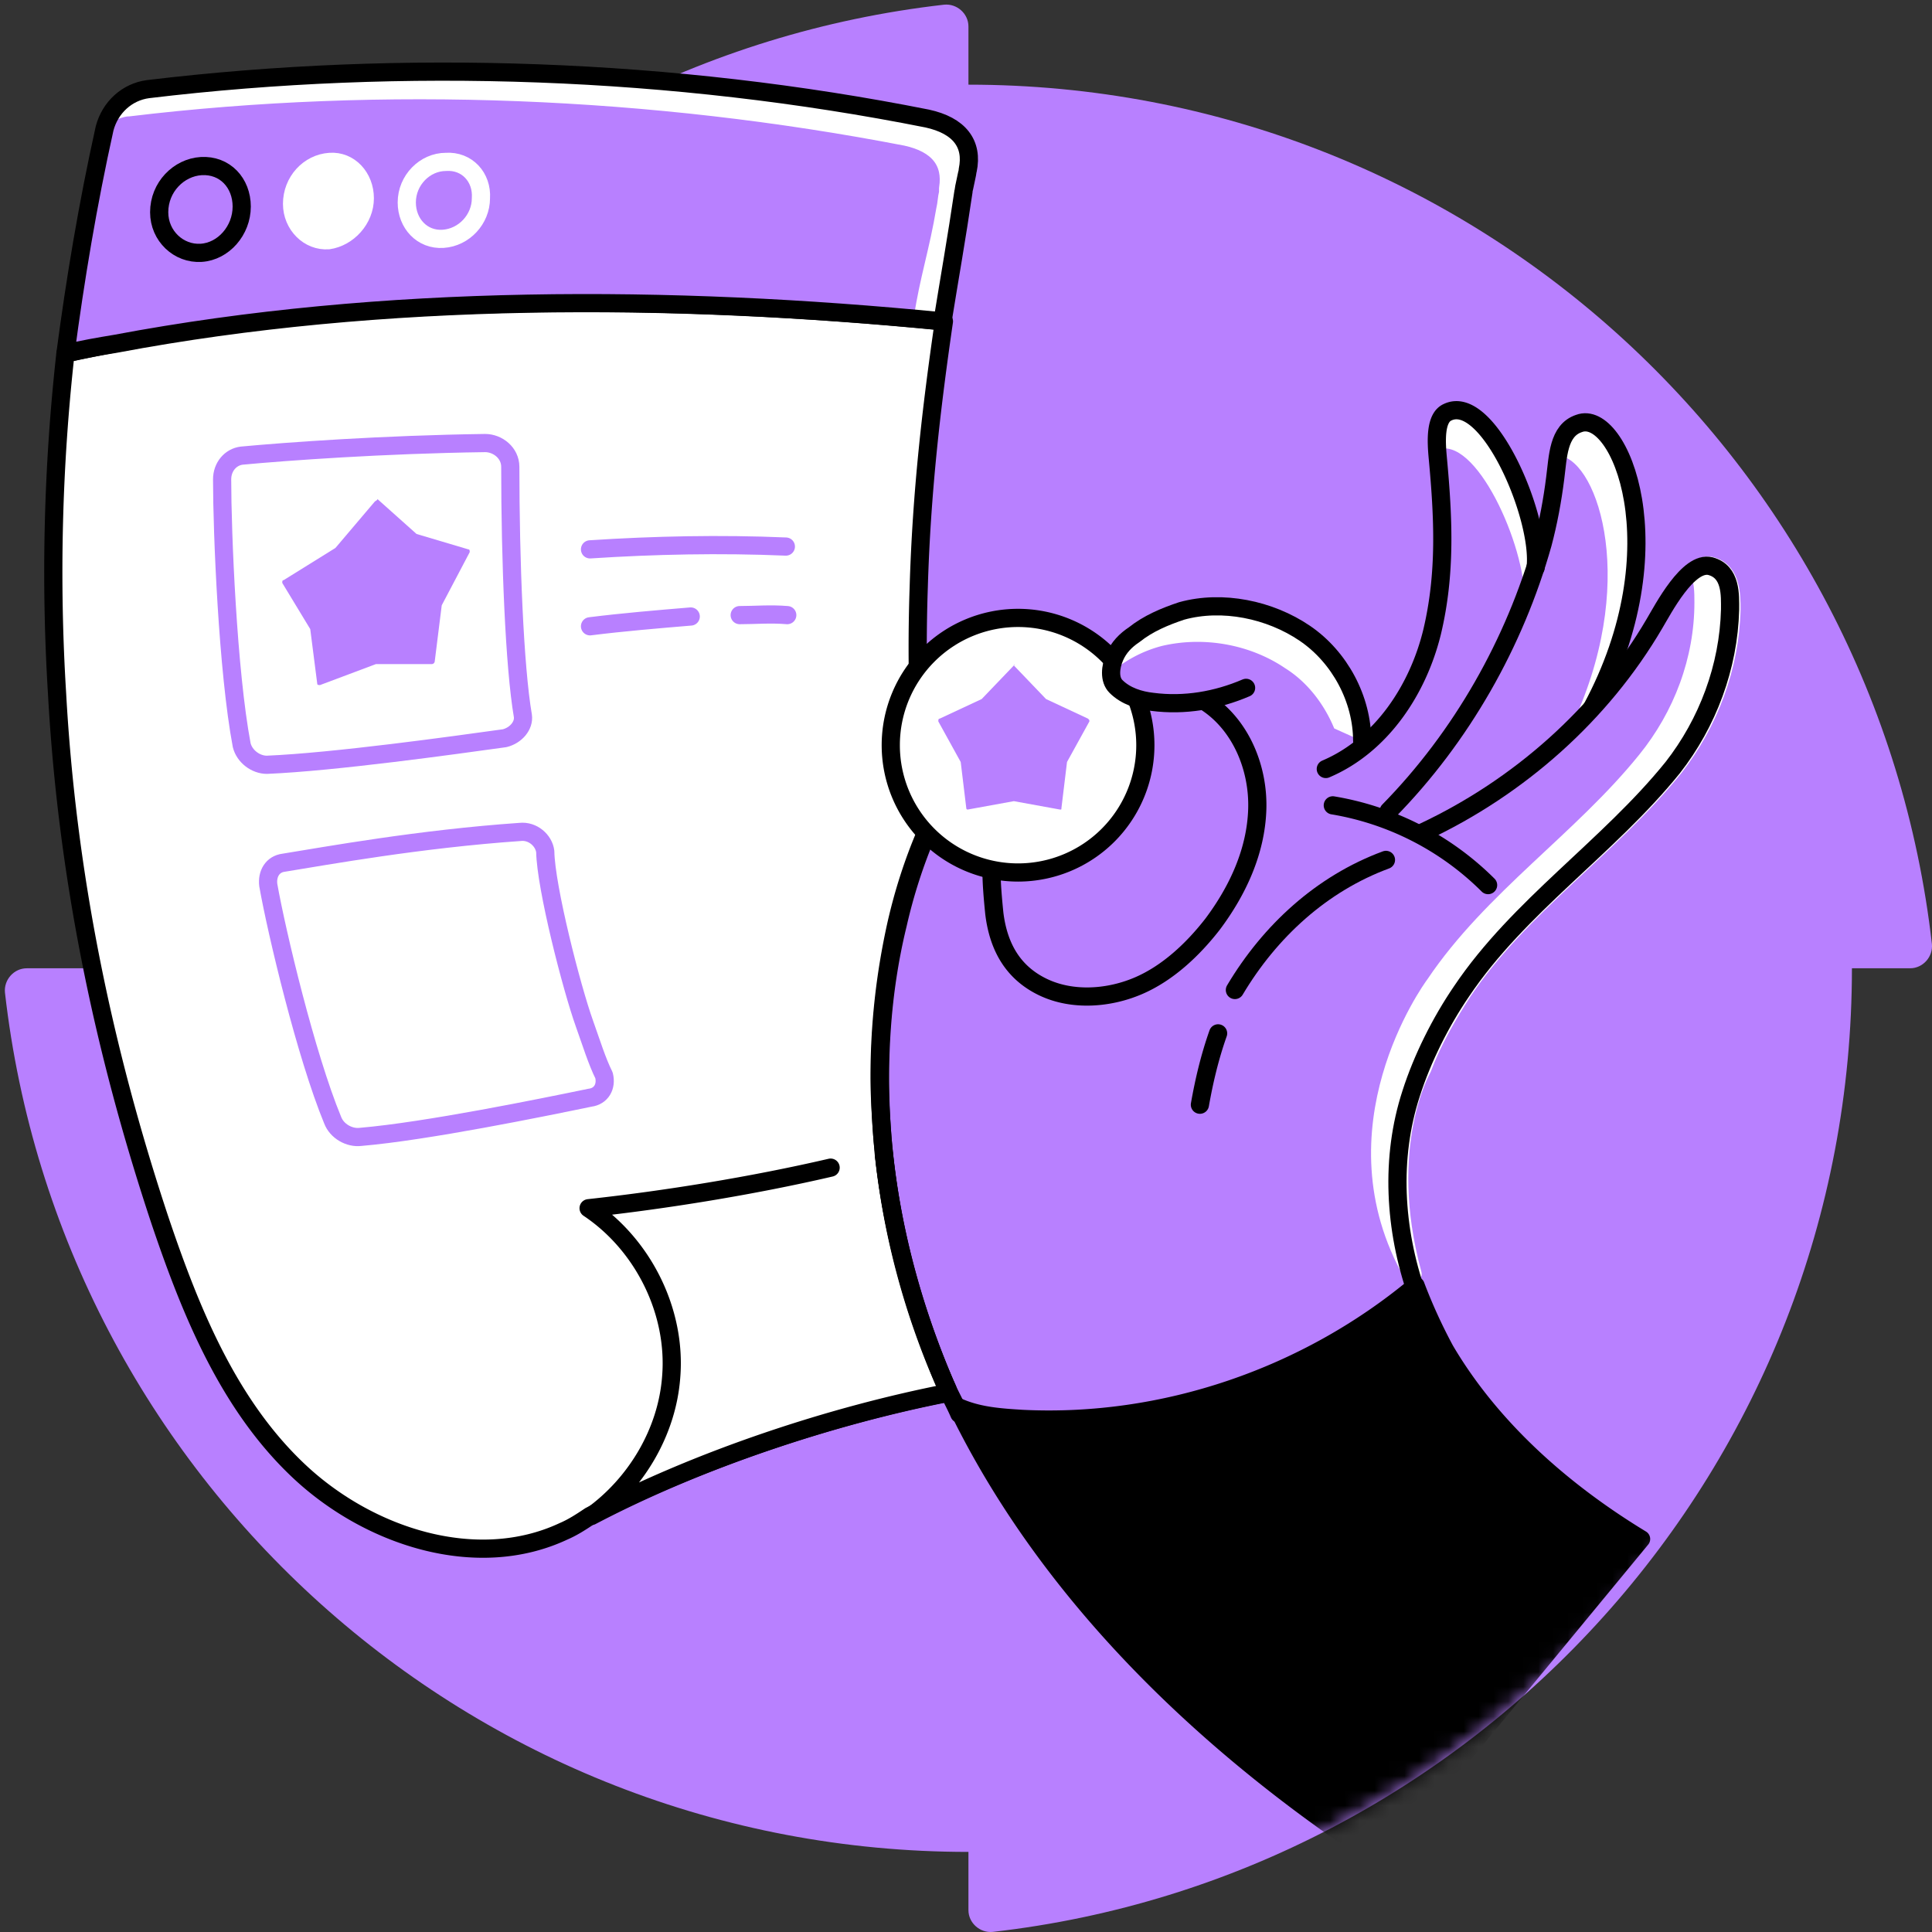<svg width="130" height="130" fill="none" xmlns="http://www.w3.org/2000/svg"><rect width="100%" height="100%" fill="#333333" stroke="none"/><path d="M65.164 5.697V1.779c0-.861-.775-1.55-1.636-1.464-32.544 3.703-57.813 31.3-57.813 64.839H1.798c-.86 0-1.55.775-1.464 1.636 3.703 32.548 31.296 57.821 64.83 57.821v3.918c0 .861.775 1.55 1.635 1.464 32.544-3.703 57.813-31.3 57.813-64.84h3.917c.861 0 1.55-.774 1.464-1.635-3.702-32.549-31.295-57.821-64.83-57.821Z" fill="#B880FF"/><path d="M63.608 93.158c-2.259-5.27-3.765-10.918-4.235-16.66-.094-1.318-.188-2.73-.188-4.047 0-3.483.376-6.871 1.13-10.26.47-2.07 1.129-4.142 1.976-6.118 0-.094.094-.094.094-.188-.565-5.46-.753-10.919-.565-16.378.188-6.4.847-12.048 1.694-17.884-19.39-1.882-40.097-1.977-59.11 2.165a132.701 132.701 0 0 0-.565 22.872c.659 11.954 3.012 23.72 6.965 35.58 2.071 6.118 4.612 12.33 9.319 16.754 4.706 4.424 11.954 6.777 17.79 4.047.658-.282 1.223-.659 1.788-1.035 7.436-3.86 16.377-6.777 24.002-8.283 0-.188 0-.377-.095-.565Z" fill="#fff"/><path d="M63.608 93.158c-2.259-5.27-3.765-10.918-4.235-16.66-.094-1.318-.188-2.73-.188-4.047 0-3.483.376-6.871 1.13-10.26.47-2.07 1.129-4.142 1.976-6.118 0-.094.094-.094.094-.188-.565-5.46-.753-10.919-.565-16.378.188-6.4.847-12.048 1.694-17.884-19.39-1.882-40.097-1.977-59.11 2.165a132.701 132.701 0 0 0-.565 22.872c.659 11.954 3.012 23.72 6.965 35.58 2.071 6.118 4.612 12.33 9.319 16.754 4.706 4.424 11.954 6.777 17.79 4.047.658-.282 1.223-.659 1.788-1.035 7.436-3.86 16.377-6.777 24.002-8.283 0-.188 0-.377-.095-.565Z" stroke="#000" stroke-width="1.224" stroke-miterlimit="10" stroke-linecap="round" stroke-linejoin="round"/><path d="M63.797 93.723c-7.719 1.506-16.66 4.424-24.002 8.283 3.012-2.165 5.082-5.648 5.365-9.319.376-4.423-1.883-8.941-5.554-11.389 5.177-.564 11.013-1.506 16.284-2.73" fill="#fff"/><path d="M63.797 93.723c-7.719 1.506-16.66 4.424-24.002 8.283 3.012-2.165 5.082-5.648 5.365-9.319.376-4.423-1.883-8.941-5.554-11.389 5.177-.564 11.013-1.506 16.284-2.73M59.467 77.627a51.96 51.96 0 0 0 4.141 15.531c.094.188.189.377.189.47" stroke="#000" stroke-width="1.224" stroke-miterlimit="10" stroke-linecap="round" stroke-linejoin="round"/><path d="M33.96 49.672c-3.389.471-11.484 1.6-16.002 1.789-.753 0-1.506-.565-1.694-1.318-.941-4.989-1.318-14.307-1.318-17.884 0-.847.565-1.506 1.318-1.6 3.012-.282 9.507-.753 16.378-.847.847 0 1.694.659 1.694 1.6 0 6.306.282 13.46.847 16.754.094.66-.47 1.318-1.223 1.506ZM39.325 68.874c.47 1.318.847 2.541 1.317 3.483.189.752-.188 1.411-.94 1.505-3.201.66-11.014 2.26-15.437 2.636-.753.094-1.6-.377-1.883-1.13-1.788-4.33-3.765-12.612-4.33-15.812-.094-.753.283-1.412 1.036-1.506 2.918-.471 9.13-1.6 15.907-2.071.847-.094 1.6.565 1.694 1.318.04 2.415 1.768 9.147 2.636 11.577Z" stroke="#B880FF" stroke-width="1.224" stroke-miterlimit="10" stroke-linecap="round" stroke-linejoin="round"/><path d="M65.21 11.458v.282c-.095.377-.095.753-.189 1.13-.47 3.2-1.035 5.835-1.412 8.753-18.26-1.788-37.65-1.882-55.628 1.506-1.13.188-2.259.47-3.388.659A121.608 121.608 0 0 1 7.228 8.634c.283-1.412 1.506-2.447 2.918-2.636 17.037-2.07 35.203-1.412 52.24 1.977 2.164.47 3.106 1.694 2.823 3.483Z" fill="#B880FF"/><path d="M65.021 11.834c0 .094-.327.142-.327.236-.094.377.094.66 0 1.036-.47 3.106-1.177 5.368-1.554 8.285h-1.035c.376-2.541 1.034-4.474 1.504-7.298.094-.376.094-.753.188-1.13v-.282c.283-1.788-.658-3.012-2.823-3.482C43.937 5.904 25.865 5.15 8.64 7.222c-.282 0-.565.094-.847.188.565-.565 1.224-1.035 2.07-1.13 17.131-2.07 35.298-1.411 52.24 1.977 2.26.565 3.2 1.789 2.918 3.577Z" fill="#fff" stroke="#fff" stroke-width="1.224" stroke-miterlimit="10" stroke-linecap="round" stroke-linejoin="round"/><path d="M39.701 36.965c4.33-.282 8.754-.376 13.178-.188M49.773 41.39c1.035 0 2.07-.095 3.2 0M39.701 42.142c2.26-.282 4.518-.47 6.777-.659" stroke="#B880FF" stroke-width="1.224" stroke-miterlimit="10" stroke-linecap="round" stroke-linejoin="round"/><path d="M16.264 13.906c0 1.6-1.223 3.012-2.73 3.106-1.505.094-2.823-1.13-2.823-2.73 0-1.694 1.318-3.012 2.824-3.106 1.6-.094 2.73 1.13 2.73 2.73Z" stroke="#000" stroke-width="1.224" stroke-miterlimit="10" stroke-linecap="round" stroke-linejoin="round"/><path d="M24.547 13.34c0 1.412-1.13 2.636-2.447 2.824-1.318.094-2.448-1.036-2.448-2.447 0-1.506 1.13-2.73 2.542-2.824 1.318-.094 2.353 1.035 2.353 2.447Z" fill="#fff" stroke="#fff" stroke-width="1.224" stroke-miterlimit="10" stroke-linecap="round" stroke-linejoin="round"/><path d="M32.36 13.34c0 1.412-1.13 2.636-2.542 2.73-1.412.094-2.447-1.036-2.447-2.447 0-1.506 1.224-2.73 2.636-2.73 1.412-.094 2.447 1.035 2.353 2.447Z" stroke="#fff" stroke-width="1.224" stroke-miterlimit="10" stroke-linecap="round" stroke-linejoin="round"/><path d="m107 47.696-.941.47c4.236-9.6 1.224-17.601-1.318-17.507.188-1.035.471-1.882 1.412-2.259 2.824-.941 6.683 8.377.847 19.296ZM103.329 38.19c-.282.752-.47 1.505-.753 2.164.094-3.577-3.294-11.2-5.93-10.071-.094-.942 0-2.165.753-2.542 2.73-1.317 6.307 7.06 5.93 10.448Z" fill="#fff"/><path d="M93.446 54.567c4.895-4.989 8.472-11.295 10.354-17.978.377-1.412.659-2.918.847-4.424.188-1.412.188-3.2 1.6-3.67 2.73-1.036 6.683 8.376.847 19.2" stroke="#000" stroke-width="1.224" stroke-miterlimit="10" stroke-linecap="round" stroke-linejoin="round"/><path d="M95.8 55.979c6.4-3.012 11.953-7.907 15.53-14.025.565-.941 2.259-4.236 3.765-3.859 1.412.377 1.318 1.977 1.318 2.918-.095 3.859-1.506 7.624-3.86 10.636-4.329 5.365-10.353 9.318-14.212 15.06-1.412 2.07-2.636 4.518-3.389 6.871-1.412 4.33-1.13 9.13.377 13.46l.47-31.061Z" fill="#B880FF"/><path d="M116.507 41.013c-.094 3.859-1.506 7.624-3.859 10.636-4.33 5.365-10.354 9.318-14.213 15.06-1.035 1.6-2.07 3.388-2.73 5.177 0 0-3.011 5.177-.658 13.836-5.554-9.695 1.223-19.107 1.506-19.484 3.859-5.741 9.883-9.694 14.213-15.06 2.447-3.012 3.859-6.777 3.859-10.636 0-.659 0-1.6-.377-2.259.283-.188.659-.282.942-.188 1.317.377 1.317 1.977 1.317 2.918Z" fill="#fff" stroke="#fff" stroke-width="1.224" stroke-miterlimit="10" stroke-linecap="round" stroke-linejoin="round"/><path d="M95.8 55.979c6.4-3.012 11.953-7.907 15.53-14.025.565-.941 2.259-4.236 3.765-3.859 1.412.377 1.318 1.977 1.318 2.918-.095 3.859-1.506 7.624-3.86 10.636-4.329 5.365-10.353 9.318-14.212 15.06-1.412 2.07-2.636 4.518-3.389 6.871-1.412 4.33-1.13 9.13.377 13.46" stroke="#000" stroke-width="1.224" stroke-miterlimit="10" stroke-linecap="round" stroke-linejoin="round"/><path d="M89.682 54.19a19.292 19.292 0 0 1 10.448 5.366M81.963 69.533c-.565 1.6-.941 3.2-1.224 4.8M103.33 38.19c.376-3.39-3.201-11.766-5.93-10.449-.847.377-.753 1.977-.66 3.012.377 4.048.566 7.813-.376 11.766-.94 3.859-3.388 7.624-7.153 9.224M64.55 95.135c-.282-.66-.659-1.318-.941-1.977-2.26-5.27-3.765-10.918-4.236-16.66-.377-4.8-.094-9.695 1.035-14.307.471-2.07 1.13-4.142 1.977-6.118.094-.282.188-.47.282-.753.377-.753.565-1.506 1.224-2.165.565-.565 1.6-.847 2.259-.282.47.47.565 1.223.565 1.976v3.671c0 .941.094 1.977.188 2.918.282 2.353 1.318 4.047 3.294 4.989 1.977.94 4.424.753 6.4-.095 1.978-.847 3.672-2.447 4.99-4.141 1.694-2.259 2.917-4.895 3.011-7.718.095-2.824-1.129-5.742-3.482-7.248" stroke="#000" stroke-width="1.224" stroke-miterlimit="10" stroke-linecap="round" stroke-linejoin="round"/><path d="M68.503 58.708a8.565 8.565 0 1 0 0-17.13 8.565 8.565 0 0 0 0 17.13Z" fill="#fff" stroke="#000" stroke-width="1.224" stroke-miterlimit="10" stroke-linecap="round" stroke-linejoin="round"/><path d="M83.846 46.284c-1.977.847-4.142 1.224-6.307.941-.847-.094-1.788-.376-2.447-1.035-.47-.47-.376-1.318-.094-1.977.282-.659.753-1.13 1.318-1.506.941-.753 2.07-1.224 3.2-1.6 2.73-.753 5.93-.094 8.283 1.506 2.353 1.6 3.86 4.424 3.86 7.248l-7.813-3.577Z" fill="#B880FF"/><path d="m91.658 49.86-1.882-.846c-.659-1.6-1.788-3.107-3.294-4.048-2.354-1.6-5.46-2.165-8.284-1.506a8.542 8.542 0 0 0-3.2 1.6c-.094.094-.188.188-.282.188 0-.376.094-.658.188-1.035.282-.659.753-1.13 1.318-1.506.941-.753 2.07-1.224 3.2-1.6 2.73-.753 5.93-.094 8.283 1.506 2.447 1.6 4.047 4.424 3.953 7.248ZM94.388 96.264a1.788 1.788 0 1 0 0-3.577 1.788 1.788 0 0 0 0 3.577Z" fill="#fff"/><path d="M93.258 57.861c-4.33 1.6-7.812 4.8-10.165 8.754M83.846 46.284c-1.977.847-4.142 1.224-6.307.941-.847-.094-1.788-.376-2.447-1.035-.47-.47-.376-1.318-.094-1.977.282-.659.753-1.13 1.318-1.506.941-.753 2.07-1.224 3.2-1.6 2.73-.753 5.93-.094 8.283 1.506 2.353 1.6 3.86 4.424 3.86 7.248M62.385 7.975C45.35 4.586 27.183 3.928 9.958 5.998c-1.412.189-2.542 1.224-2.918 2.636-1.13 5.083-1.977 10.165-2.636 15.154 1.13-.282 2.26-.47 3.389-.659 17.978-3.388 37.367-3.294 55.628-1.506.47-2.918.941-5.553 1.412-8.754 0-.094.282-1.317.282-1.411.377-1.789-.565-3.012-2.73-3.483Z" stroke="#000" stroke-width="1.224" stroke-miterlimit="10" stroke-linecap="round" stroke-linejoin="round"/><mask id="mask0_1334_4205" style="mask-type:alpha" maskUnits="userSpaceOnUse" x="0" y="0" width="130" height="130"><path d="M65.164 5.697V1.779c0-.861-.775-1.55-1.636-1.464-32.544 3.703-57.813 31.3-57.813 64.839H1.798c-.86 0-1.55.775-1.464 1.636 3.703 32.548 31.296 57.821 64.83 57.821v3.918c0 .861.775 1.55 1.635 1.464 32.544-3.703 57.813-31.3 57.813-64.84h3.917c.861 0 1.55-.774 1.464-1.635-3.702-32.549-31.295-57.821-64.83-57.821Z" fill="#6EDBFF"/></mask><g mask="url('#mask0_1334_4205')"><path d="m110.447 103.558-17.72 21.489c-11.592-7.634-22.054-17.624-28.18-30.066-.094-.094-.094-.282-.189-.376 1.414.66 2.922.754 4.43.848 9.52.471 19.133-2.828 26.484-8.954a35.984 35.984 0 0 0 1.98 4.336c3.11 5.278 7.917 9.519 13.195 12.723Z" fill="#000" stroke="#000" stroke-width="1.181" stroke-miterlimit="10" stroke-linecap="round" stroke-linejoin="round"/></g><path d="m25.205 33.765-2.635 3.106-3.483 2.165c-.094 0-.094.094-.094.188l1.883 3.107.47 3.67c0 .095.094.095.189.095l3.764-1.412h3.765a.202.202 0 0 0 .189-.188l.47-3.766 1.883-3.576c0-.094 0-.189-.094-.189l-3.483-1.035-2.635-2.353c0 .094-.095.094-.189.188ZM68.22 44.778l-2.164 2.259-2.824 1.318c-.094 0-.094.094-.094.188l1.506 2.73.376 3.106c0 .094.094.094.094.094l3.106-.565 3.107.565c.094 0 .094 0 .094-.094l.376-3.106 1.506-2.73c0-.094 0-.094-.094-.188l-2.824-1.318-2.165-2.26c0-.093.095-.093 0 0Z" fill="#B880FF"/></svg>